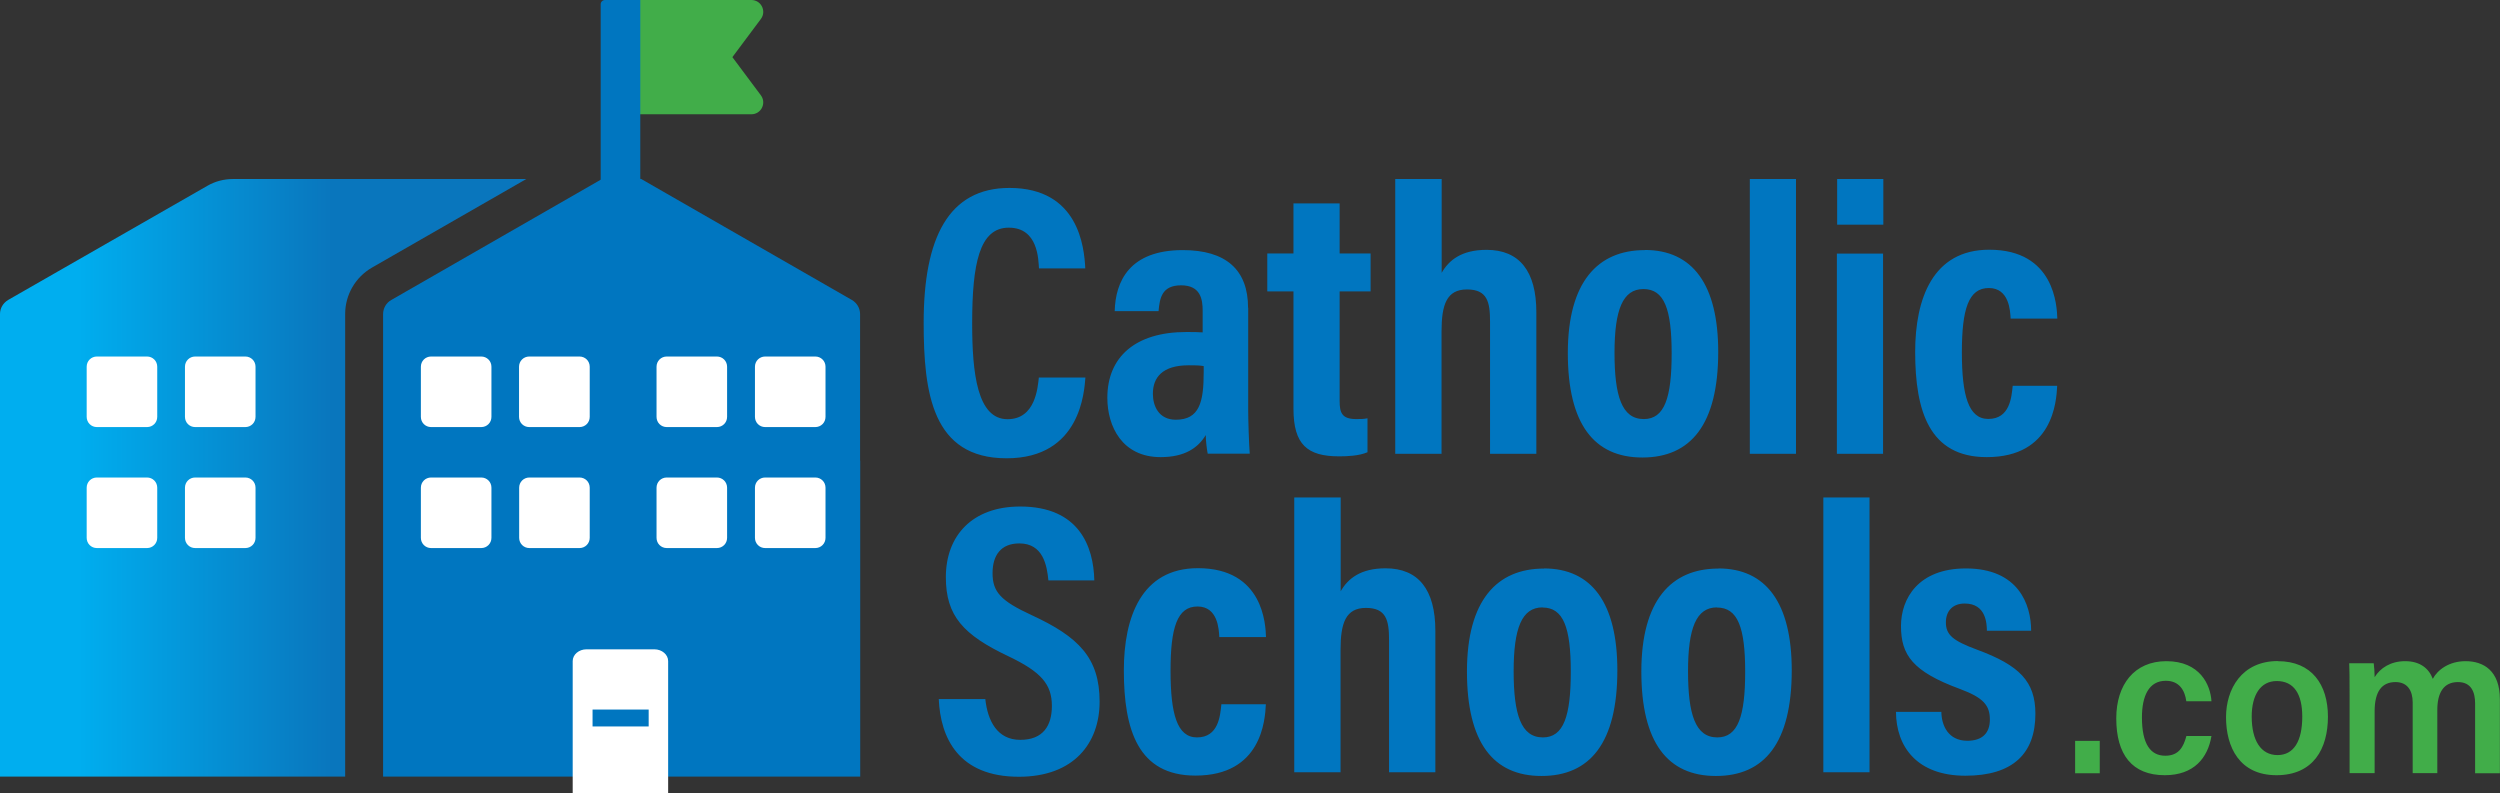 <?xml version="1.0" encoding="UTF-8"?> <svg xmlns="http://www.w3.org/2000/svg" xmlns:xlink="http://www.w3.org/1999/xlink" id="Layer_2" data-name="Layer 2" viewBox="0 0 193.82 61.48"><rect x="0" y="0" width="193.82" height="61.48" fill="#333333" stroke="none"/><defs><style> .cls-1 { fill: #fff; } .cls-2 { fill: none; } .cls-3 { clip-path: url(#clippath-1); } .cls-4 { fill: #41ad49; } .cls-5 { clip-path: url(#clippath-2); } .cls-6 { fill: url(#linear-gradient); } .cls-7 { clip-path: url(#clippath); } .cls-8 { fill: #0076c0; } </style><clipPath id="clippath"><rect class="cls-2" width="193.82" height="61.48"></rect></clipPath><clipPath id="clippath-1"><path class="cls-2" d="M18.05,13.88c-.69,0-1.38.18-1.98.53L.64,23.25c-.4.24-.64.64-.64,1.1v11.36h0v24.5h26.76v-24.5h0v-11.37c0-1.49.8-2.86,2.09-3.6l11.97-6.87h-22.78Z"></path></clipPath><linearGradient id="linear-gradient" x1="-4.43" y1="569.94" x2="-3.43" y2="569.94" gradientTransform="translate(-61.33 -11166.4) rotate(-180) scale(19.66 -19.66)" gradientUnits="userSpaceOnUse"><stop offset="0" stop-color="#0976bd"></stop><stop offset="1" stop-color="#00aeef"></stop></linearGradient><clipPath id="clippath-2"><rect class="cls-2" width="193.82" height="61.48"></rect></clipPath></defs><g id="Layer_1-2" data-name="Layer 1"><g class="cls-7"><path class="cls-4" d="M48.11,0v8.86h10.14c.76,0,1.19-.86.74-1.47l-2.21-2.96,2.21-2.96c.45-.61.02-1.47-.74-1.47h-10.14Z"></path><path class="cls-4" d="M182.17,59.94h1.93v-4.79c0-1.57.58-2.27,1.62-2.27.95,0,1.33.7,1.33,1.57v5.49h1.91v-4.9c0-1.3.47-2.16,1.6-2.16,1.04,0,1.33.79,1.33,1.65v5.42h1.92v-5.74c0-2.22-1.27-2.95-2.66-2.95-1.28,0-2.17.67-2.54,1.37-.31-.82-1-1.37-2.14-1.37s-1.94.54-2.37,1.24c0-.31-.03-.81-.07-1.08h-1.9c.02.39.03,1.02.03,2.64v5.88ZM176.51,52.8c1.34,0,1.98,1.01,1.98,2.76,0,1.87-.64,2.98-1.92,2.98s-2-1.12-2-2.99c0-1.66.68-2.75,1.94-2.75M176.6,51.25c-2.81,0-4.02,2.18-4.02,4.35,0,2.32,1.04,4.5,3.91,4.5s3.99-2.06,3.99-4.54-1.25-4.3-3.88-4.3M169.51,57.05h0c-.23.87-.6,1.54-1.64,1.54-1.15,0-1.81-.91-1.81-2.97,0-1.67.54-2.84,1.85-2.84,1.06,0,1.48.76,1.59,1.59h1.95c-.07-1.26-.88-3.11-3.5-3.11-2.47,0-3.88,1.81-3.88,4.43,0,2.81,1.22,4.41,3.76,4.41,2.27,0,3.34-1.35,3.62-3.04h-1.94ZM162.79,57.44h-1.91v2.51h1.91v-2.51Z"></path><path class="cls-8" d="M146.99,55.17h0c.01,2.76,1.67,4.97,5.38,4.97s5.43-1.74,5.43-4.8c0-2.51-1.24-3.76-4.52-4.97-1.86-.69-2.42-1.14-2.42-2.12,0-.86.51-1.46,1.46-1.46,1.66,0,1.71,1.56,1.72,2.11h3.43c0-2.04-.99-4.83-5.06-4.83-3.7,0-5.03,2.35-5.03,4.46,0,2.25.9,3.53,4.56,4.88,1.84.68,2.33,1.28,2.33,2.38,0,1.02-.56,1.64-1.75,1.64-1.47,0-2-1.18-2.01-2.24h-3.51ZM144.94,38.57h-3.58v21.3h3.58v-21.3ZM133.11,47.1c1.62,0,2.19,1.55,2.19,4.98s-.55,5.09-2.16,5.09c-1.71,0-2.27-1.8-2.27-5.14s.64-4.94,2.24-4.94ZM133.22,44.08c-3.66,0-5.97,2.48-5.97,7.98s2.03,8.1,5.78,8.1,5.88-2.55,5.88-8.19c0-5.2-1.97-7.9-5.69-7.9M119.59,47.1c1.62,0,2.19,1.55,2.19,4.98s-.55,5.09-2.16,5.09c-1.71,0-2.27-1.8-2.27-5.14s.64-4.94,2.24-4.94ZM119.7,44.08c-3.66,0-5.97,2.48-5.97,7.98s2.03,8.1,5.78,8.1,5.88-2.55,5.88-8.19c0-5.2-1.97-7.9-5.69-7.9M100.34,38.57v21.3h3.59v-9.49c0-2.06.39-3.25,1.97-3.25s1.79.97,1.79,2.49v10.25h3.59v-10.97c0-3.17-1.3-4.84-3.86-4.84-1.94,0-2.92.8-3.48,1.78v-7.27h-3.59ZM94.69,54.61h0c-.09.88-.22,2.56-1.89,2.56-1.55,0-2.05-1.84-2.05-5.17s.51-4.98,2.09-4.98,1.66,1.77,1.69,2.37h3.62c-.03-.94-.19-5.34-5.28-5.34-4.38,0-5.74,3.81-5.74,7.92,0,4.61,1.1,8.16,5.55,8.16,5.12,0,5.4-4.28,5.46-5.53h-3.46ZM72.78,54.19h0c.13,3.04,1.55,6.03,6.21,6.03,4.29,0,6.26-2.63,6.26-5.82,0-3.4-1.63-5.03-5.27-6.71-2.38-1.1-3.03-1.79-3.03-3.25,0-1.38.64-2.31,2.08-2.31,1.84,0,2.14,1.71,2.25,2.87h3.56c-.06-2.64-1.18-5.73-5.75-5.73-3.67,0-5.76,2.22-5.76,5.48,0,3.01,1.36,4.47,4.83,6.12,2.57,1.22,3.39,2.19,3.39,3.86,0,1.51-.66,2.63-2.45,2.63s-2.53-1.48-2.71-3.16h-3.62Z"></path><path class="cls-8" d="M156.04,29.92h0c-.09.88-.22,2.56-1.89,2.56-1.55,0-2.05-1.84-2.05-5.17s.51-4.98,2.09-4.98,1.66,1.77,1.69,2.37h3.62c-.03-.94-.19-5.34-5.28-5.34-4.38,0-5.74,3.81-5.74,7.92,0,4.6,1.1,8.16,5.55,8.16,5.12,0,5.4-4.28,5.46-5.53h-3.46ZM142.43,17.42h3.58v-3.54h-3.58v3.54ZM142.41,35.18h3.58v-15.52h-3.58v15.52ZM139.24,13.88h-3.58v21.3h3.58V13.88ZM127.41,22.41c1.62,0,2.19,1.55,2.19,4.99s-.55,5.09-2.16,5.09c-1.71,0-2.27-1.8-2.27-5.14s.64-4.94,2.24-4.94M127.52,19.39c-3.66,0-5.97,2.48-5.97,7.98s2.03,8.1,5.78,8.1,5.88-2.56,5.88-8.19c0-5.2-1.97-7.9-5.69-7.9M108.17,13.88v21.3h3.59v-9.49c0-2.06.39-3.25,1.97-3.25s1.79.97,1.79,2.49v10.25h3.59v-10.97c0-3.17-1.3-4.84-3.86-4.84-1.94,0-2.92.8-3.48,1.78v-7.27h-3.59ZM98.25,22.59h2.03v9.09c0,2.79,1.07,3.7,3.55,3.7.56,0,1.53-.03,2.19-.32v-2.63c-.3.06-.52.06-.88.06-1.12,0-1.28-.51-1.28-1.41v-8.49h2.4v-2.94h-2.4v-3.88h-3.58v3.88h-2.03v2.94ZM93.32,28.87c0,2.3-.33,3.67-2.16,3.67-1.33,0-1.78-1.07-1.78-2.01,0-1.27.74-2.21,2.78-2.21.47,0,.79,0,1.16.06v.49ZM96.76,23.86c0-2.96-1.73-4.47-5.06-4.47-4.15,0-5.22,2.44-5.28,4.73h3.4c.09-1.02.26-2,1.75-2s1.67,1.06,1.67,1.96v1.69c-.35-.03-.75-.03-1.27-.03-3.94,0-6.12,1.93-6.12,5.1,0,2.22,1.15,4.6,4.13,4.6,1.89,0,2.91-.73,3.5-1.71,0,.45.09,1.14.15,1.44h3.26c-.06-.7-.12-2.62-.12-3.38v-7.93ZM80.54,29.27h0c-.09.78-.26,3.23-2.43,3.23-2.35,0-2.74-3.59-2.74-7.42,0-4.64.56-7.43,2.84-7.43s2.29,2.47,2.34,3.16h3.59c-.08-1.62-.5-6.24-5.88-6.24-4.72,0-6.65,3.87-6.65,10.44,0,5.45.66,10.52,6.43,10.52s6.02-5.23,6.11-6.26h-3.62Z"></path><path class="cls-8" d="M66.68,35.71h0v-11.36c0-.45-.24-.86-.63-1.09l-16.35-9.39h-3.02l-16.35,9.39c-.39.22-.63.64-.63,1.09v11.36h0v24.5h36.99v-24.5Z"></path><path class="cls-8" d="M49.64,15.76V0h-2.74c-.18,0-.33.15-.33.33v15.43"></path><path class="cls-1" d="M51.8,61.48h-7.4v-10.23c0-.5.48-.91,1.07-.91h5.26c.59,0,1.07.41,1.07.91v10.23Z"></path><path class="cls-1" d="M33.41,27.64h3.9c.44,0,.79.35.79.79v3.89c0,.44-.35.79-.79.79h-3.89c-.44,0-.79-.35-.79-.79v-3.89c0-.44.35-.79.79-.79Z"></path><path class="cls-1" d="M33.41,37.02h3.9c.44,0,.79.35.79.79v3.89c0,.44-.35.79-.79.79h-3.89c-.44,0-.79-.35-.79-.79v-3.89c0-.44.35-.79.79-.79Z"></path><path class="cls-1" d="M51.68,27.64h3.9c.44,0,.79.35.79.79v3.89c0,.44-.35.79-.79.79h-3.89c-.44,0-.79-.35-.79-.79v-3.89c0-.44.35-.79.79-.79Z"></path><path class="cls-1" d="M51.68,37.02h3.9c.44,0,.79.35.79.79v3.89c0,.44-.35.79-.79.79h-3.89c-.44,0-.79-.35-.79-.79v-3.89c0-.44.35-.79.79-.79Z"></path><path class="cls-1" d="M41.03,27.64h3.9c.44,0,.79.35.79.79v3.89c0,.44-.35.79-.79.79h-3.9c-.44,0-.79-.35-.79-.79v-3.89c0-.44.35-.79.79-.79Z"></path><path class="cls-1" d="M41.03,37.02h3.9c.44,0,.79.35.79.79v3.89c0,.44-.35.79-.79.79h-3.89c-.44,0-.79-.35-.79-.79v-3.89c0-.44.35-.79.79-.79Z"></path><path class="cls-1" d="M59.31,27.64h3.9c.44,0,.79.35.79.79v3.89c0,.44-.35.79-.79.79h-3.89c-.44,0-.79-.35-.79-.79v-3.89c0-.44.35-.79.79-.79Z"></path><path class="cls-1" d="M59.31,37.02h3.9c.44,0,.79.35.79.79v3.89c0,.44-.35.79-.79.79h-3.89c-.44,0-.79-.35-.79-.79v-3.89c0-.44.35-.79.79-.79Z"></path></g><g class="cls-3"><rect class="cls-6" x="0" y="13.88" width="40.83" height="46.34"></rect></g><g class="cls-5"><path class="cls-1" d="M7.51,27.64h3.89c.44,0,.79.35.79.79v3.89c0,.44-.35.79-.79.79h-3.89c-.44,0-.79-.35-.79-.79v-3.89c0-.44.35-.79.79-.79Z"></path><path class="cls-1" d="M7.51,37.02h3.89c.44,0,.79.35.79.79v3.89c0,.44-.35.79-.79.79h-3.89c-.44,0-.79-.35-.79-.79v-3.89c0-.44.35-.79.79-.79Z"></path><path class="cls-1" d="M15.13,27.64h3.89c.44,0,.79.35.79.79v3.89c0,.44-.35.79-.79.79h-3.89c-.44,0-.79-.35-.79-.79v-3.89c0-.44.35-.79.79-.79Z"></path><path class="cls-1" d="M15.13,37.02h3.89c.44,0,.79.35.79.79v3.89c0,.44-.35.79-.79.79h-3.89c-.44,0-.79-.35-.79-.79v-3.89c0-.44.35-.79.79-.79Z"></path></g><rect class="cls-8" x="45.94" y="55.01" width="4.35" height="1.31"></rect></g></svg> 